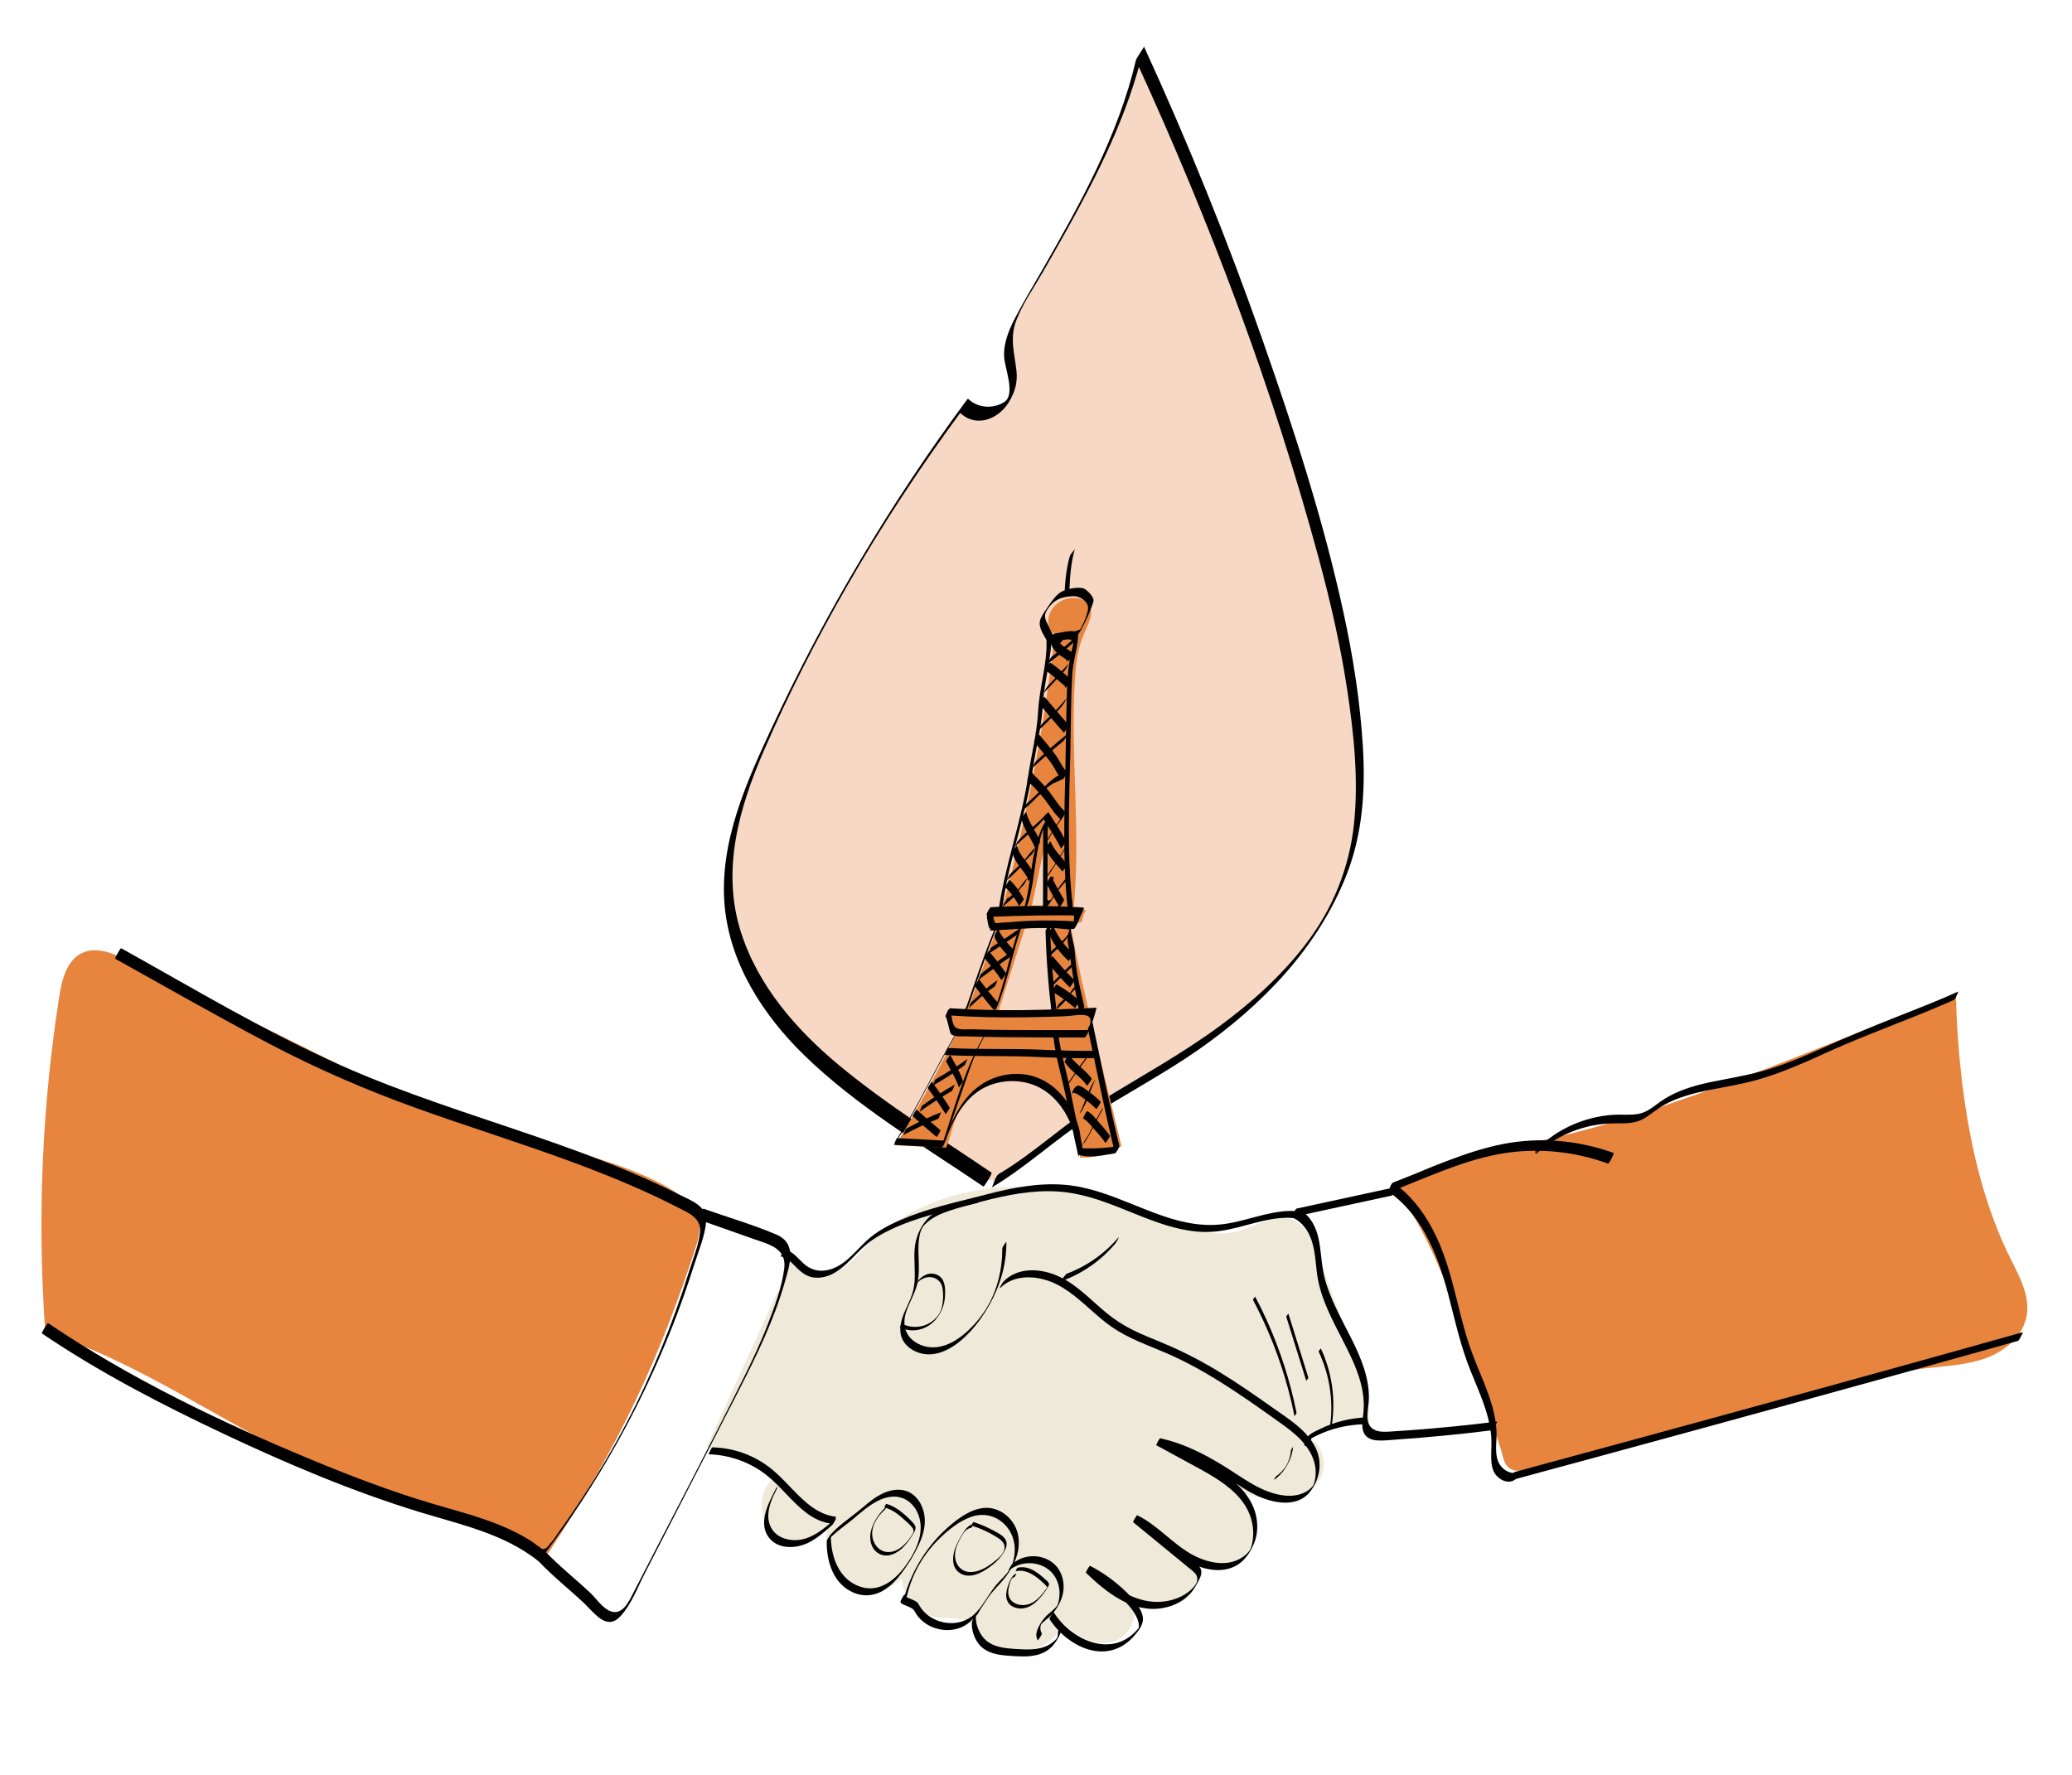 <?xml version="1.0" encoding="UTF-8"?><svg id="a" xmlns="http://www.w3.org/2000/svg" viewBox="0 0 1029.34 881.78"><defs><style>.b{fill:#010101;}.c{fill:#eee9d8;}.d{fill:#f6d8c5;}.e{fill:#e7853e;}</style></defs><path class="c" d="M351.22,718.6l42.46-92.96c2.07,7.81,12.69,10.28,20.15,7.16,7.46-3.11,12.7-9.78,18.48-15.44,17.66-17.29,42.45-26.19,67.12-27.5,24.68-1.31,49.31,4.51,72.33,13.49,14.04,5.48,29.04,12.26,43.59,8.32,8.98-2.43,18.01-8.87,26.71-5.58,7.01,2.66,10.3,10.51,12.84,17.57,6.15,17.1,12.29,34.2,18.44,51.3,3.69,10.27,7.44,20.89,6.82,31.78-11.17-1.66-22.92,.89-32.39,7.04,8.22,1.44,12.21,12.32,8.59,19.84-3.62,7.52-12.45,11.38-20.79,11.51-8.34,.12-16.39-2.81-24.21-5.71,10.67,4.68,15.49,19.34,9.67,29.44-5.82,10.09-20.93,13.27-30.32,6.38,7.52,4.56,3.76,17.49-4.33,20.94s-17.35,.64-25.68-2.2c6.58,6.55,1.16,19.21-7.78,21.71-8.94,2.5-18.46-2.51-24.74-9.35-5.61,15.22-29.11,19.51-39.73,7.26-2.12-2.44-3.78-5.37-6.46-7.19-4.92-3.34-11.53-1.93-17.38-2.99-9.08-1.64-16.41-10.22-16.62-19.45-6.76,7.86-19.9,8.46-28.15,2.18-8.25-6.29-11.35-18.04-8.54-28.03-5.69,8.68-19.45,10.51-27.21,3.62-7.76-6.89-7.57-20.77,.37-27.45-9.75-6.26-20.41-11.09-31.55-14.29"/><path class="e" d="M693.69,590.22c16.15-13.62,38.29-16.86,59.03-20.86,18.37-3.54,36.54-8.08,54.41-13.58,12.94-3.99,25.72-8.48,38.5-12.97,40.51-14.23,85.5-33.81,126.01-48.04,1.29,43.59,7.79,92.22,27.43,131.16,4.46,8.83,9.51,18.35,7.69,28.08-1.86,9.95-10.71,17.35-20.23,20.82-9.51,3.47-19.82,3.84-29.88,5.02-17.47,2.04-34.54,6.6-51.54,11.15l-144.98,38.78c-3.15,.84-6.65,1.65-9.54,.14-3.72-1.94-3.97-6.9-5.33-10.87-15.72-45.96-24.91-90.22-51.64-128.26"/><path class="e" d="M21.38,661.59c56.86,17.73,104.52,57.72,160.82,77.18,30.34,10.49,63.44,15.15,89.98,33.21,36.81-55.89,55.41-97.66,72.98-150.72,1.7-5.14,3.29-10.67,1.85-15.89-1.45-5.22-5.7-9.17-10.17-12.22-20.18-13.74-54.81-21.93-78.52-27.73-23.58-5.77-36.71-9.29-58.28-20.42-23.51-12.12-47.23-23.81-70.96-35.49l-65.71-32.36c-7.05-3.47-15.32-6.99-22.46-3.7-7.76,3.57-10.16,13.26-11.48,21.71-8.52,54.44-10.9,109.85-7.06,164.82"/><path class="b" d="M20.87,662.57c28.5,19.3,59.33,35.28,90.42,49.94,31.55,14.87,63.94,28.62,97.33,38.83,20.42,6.25,41.98,10.76,59,24.46,.15-.04,.26-.14,.34-.28,18.93-24.65,35.48-51.09,49.34-78.91,7.17-14.4,13.62-29.15,19.28-44.21,2.87-7.63,5.53-15.34,7.99-23.11,2.26-7.15,5.7-15.17,6.27-22.66s-8.25-10.45-13.87-13.29c-7.72-3.89-15.59-7.49-23.55-10.87-15.67-6.65-31.69-12.45-47.78-17.99-32.24-11.1-64.91-21.18-96.11-35.06-37.68-16.76-73.29-38.23-109.29-58.25-.41-.23-3.37,4.99-3,5.2,25.39,14.12,50.62,28.58,76.33,42.12,23.86,12.56,48.44,23.2,73.82,32.3,24.8,8.89,49.96,16.73,74.7,25.78,12.33,4.51,24.55,9.32,36.53,14.69,5.99,2.68,11.91,5.51,17.75,8.51,5.51,2.83,12.13,5.21,11.37,12.6-.67,6.47-3.57,13.42-5.5,19.61s-4.13,12.74-6.4,19.04c-4.59,12.73-9.75,25.24-15.46,37.51-11.69,25.12-25.78,49.1-42.02,71.55-1.62,2.24-3.24,5.06-5.19,7.03l-1.05,1.39c-1.58,1.53-2.94,1.56-4.09,.09-1.15-.48-2.3-1.65-3.35-2.35-5.24-3.47-10.91-6.25-16.73-8.6-11.03-4.46-22.59-7.36-33.96-10.76-19.71-5.89-39-13.22-58-21.08-45.61-18.88-91.15-40.66-132.11-68.4-.25-.17-3.49,4.87-3,5.2h0Z"/><path class="b" d="M267.62,775.8c7.04,7.43,15.08,13.75,22.53,20.75,5.11,4.81,11.16,13.95,18.05,6.53,5.43-5.85,8.52-14.28,12.1-21.26l15.54-30.23c10.41-20.26,20.87-40.5,31.23-60.79,8.87-17.36,17.5-35.03,22.83-53.85,2.49-8.79,6.2-19.15-4.37-23.61-11.67-4.93-24.09-8.55-36.04-12.76-.74-.26-3.09,5.16-3,5.2l27.94,9.85c7.56,2.66,16.39,4.56,15.18,14.55-1.15,9.42-4.73,18.9-8.14,27.7-3.59,9.27-7.82,18.28-12.25,27.17-17.76,35.62-36.34,70.85-54.53,106.26-2.21,4.3-5.42,11.61-11.51,9.21-3.91-1.54-7.04-6.35-10.03-9.16-7.44-7-15.49-13.32-22.53-20.75,.08,.09-3.67,4.49-3,5.2h0Z"/><path class="b" d="M689.15,592.73c17.88-6.86,36.04-15.59,54.94-19.19,18.32-3.49,37.19-1.74,54.69,4.58,.72,.26,3.11-5.16,3-5.2-17.5-6.32-36.38-8.07-54.69-4.58-18.9,3.6-37.06,12.32-54.94,19.19-1.64,.63-1.89,4.77-3,5.2h0Z"/><path class="b" d="M762.4,572.93c.49,0,1.26-1.68,1.47-2.04,.1-.17,1.08-2.29,1.03-2.29-.49,0-1.26,1.68-1.47,2.04-.1,.17-1.08,2.29-1.03,2.29h0Z"/><path class="b" d="M763.01,573.43c5.81-5.28,12.65-9.37,20.06-11.97,3.62-1.27,7.36-2.2,11.15-2.75,3.94-.57,7.85-.57,11.82-.57,4.2,0,8.02-.59,11.58-2.93,3.25-2.15,6.17-4.66,9.62-6.51,6.83-3.67,14.43-5.59,21.98-7.12s15.74-2.81,23.45-4.97c8.4-2.36,16.53-5.56,24.52-9.03,6.36-2.76,12.62-5.77,19.01-8.47,5.64-2.39,11.32-4.67,17-6.94,11.44-4.58,22.97-8.99,34.26-13.92,1.02-.44,2.03-.89,3.04-1.35,.72-.33,1.33-1.91,1.69-2.58,.13-.24,.83-1.77,.61-1.67-10.85,4.96-22.05,9.19-33.12,13.61-11.5,4.58-22.88,9.33-34.17,14.42-8.17,3.68-16.42,7.21-24.95,9.98-7.83,2.55-15.85,4.12-23.93,5.65-7.53,1.42-15.12,2.93-22.23,5.87-3.41,1.41-6.69,3.15-9.7,5.3-3.42,2.45-6.5,5.22-10.79,5.99-4.04,.72-8.2,.19-12.28,.43-3.83,.23-7.63,.84-11.34,1.81-7.39,1.93-14.42,5.28-20.54,9.84-1.54,1.15-3.01,2.37-4.43,3.66-.73,.66-1.23,1.72-1.69,2.58-.21,.39-.6,.91-.65,1.35,0,.04-.18,.52,.04,.31h0Z"/><path class="b" d="M750.06,735.66c15.09-4.07,30.17-8.17,45.25-12.27,17.03-4.63,34.06-9.28,51.08-13.94,17.73-4.85,35.45-9.72,53.17-14.6,17.17-4.73,34.34-9.48,51.51-14.24,15.37-4.27,30.74-8.55,46.1-12.87,1.74-.49,3.49-.98,5.23-1.47,.6-.17,1.18-1.55,1.47-2.04s.59-1.03,.82-1.57c.03-.07,.26-.74,.21-.72-15.04,4.23-30.09,8.44-45.15,12.62-17.01,4.73-34.02,9.43-51.03,14.13-17.72,4.89-35.44,9.76-53.17,14.61-17.18,4.71-34.37,9.4-51.55,14.08-15.39,4.19-30.79,8.37-46.19,12.54-1.75,.47-3.5,.95-5.25,1.42-.59,.16-1.18,1.55-1.47,2.04s-.59,1.03-.82,1.57c-.03,.07-.26,.74-.21,.72h0Z"/><path class="b" d="M755.25,730.67c-3.32,2.75-8.14,.25-10.15-2.92-2.99-4.7-1.43-11.08-1.64-16.31-.45-11.2-5.07-21.63-9.26-31.84-2.2-5.36-4.23-10.77-5.88-16.33-1.71-5.75-3.12-11.59-4.57-17.41-2.63-10.58-5.44-21.15-10.05-31.07s-11.39-19.73-20.57-26.45c-.16-.11-2.94,4.01-2.5,4.33,17.26,12.63,24.6,33.7,29.64,53.61,2.94,11.6,5.65,23.2,10.09,34.35,4.2,10.54,9.35,21.08,10.41,32.53,.29,3.08,.12,6.12,.05,9.2s0,6.04,1.25,8.76c1.76,3.83,7.17,6.88,10.89,3.81,.74-.61,1.24-1.74,1.69-2.58,.21-.39,.6-.91,.65-1.35,0-.05,.19-.5-.04-.31h0Z"/><path class="b" d="M693.89,589.72l-49.75,10.78c-.67,.15-2.63,4.28-2.5,4.33,5.08,1.9,8.31,6.62,9.98,11.6,2.13,6.32,1.91,13.12,3.18,19.62,2.1,10.75,7.47,20.49,12.4,30.15s9.72,19.39,10.27,30.16c.14,2.74-.1,5.42-.42,8.13-.3,2.53-.62,5.42,.65,7.76s3.8,3.24,6.33,3.43c3.18,.25,6.46-.19,9.64-.41,15.92-1.09,31.81-2.63,47.64-4.63,.54-.07,1.23-1.62,1.47-2.04,.12-.2,1.01-2.29,1.03-2.29-14.2,1.79-28.45,3.22-42.72,4.28-3.45,.26-6.89,.49-10.34,.7-2.65,.16-5.61,.36-8.04-.92-5.35-2.81-2.84-10.13-2.68-14.85,.36-10.6-3.82-20.6-8.43-29.91-4.89-9.87-10.59-19.53-13.45-30.25-1.86-6.97-1.65-14.26-3.42-21.23-1.46-5.72-4.8-11.48-10.58-13.64l-2.5,4.33,49.75-10.78c.58-.12,1.2-1.58,1.47-2.04,.29-.51,.59-1.03,.82-1.57,.03-.06,.27-.74,.21-.72h0Z"/><path class="b" d="M645.93,601.91c-12.16-1.45-23.63,3.8-35.38,5.9s-22.2-.03-32.85-3.66c-10.69-3.65-20.9-8.56-31.69-11.95-5.54-1.74-11.22-3.02-17.02-3.51-6.52-.55-13.09-.18-19.57,.73-6.55,.92-13.02,2.4-19.42,4.07-5.78,1.51-11.64,2.98-17.27,4.96-4.55,1.6-9.05,3.78-12.26,7.48-3.49,4.02-5.64,9.16-6.08,14.45s.39,11.11-.07,16.66c-.23,2.86-.91,5.57-2,8.22s-2.33,5.06-3.37,7.64c-1.83,4.58-2.75,9.81,.28,14.11,2.68,3.8,7.49,5.88,12.07,5.93,5.36,.06,10.45-2.51,14.6-5.71s7.98-7.4,11.12-11.79c6.4-8.95,10.98-19.37,12.43-30.33,.35-2.66,.51-5.33,.5-8.02,0-.26-.85,.99-.91,1.09-.34,.54-1.11,1.52-1.11,2.2,.04,10.31-2.53,21.05-8,29.86-2.75,4.43-6.22,8.48-10.14,11.91s-8.64,6.38-13.92,7.14c-4.45,.64-9.21-.57-12.63-3.55-3.82-3.33-4.71-8.19-3.36-12.95,1.42-5.02,4.42-9.44,5.72-14.5s.81-10.4,.69-15.59c-.06-2.59-.04-5.2,.37-7.77s1.04-4.72,2.84-6.57c3.37-3.45,7.97-5.41,12.48-6.9,5.42-1.79,10.98-3.22,16.5-4.66,6.09-1.58,12.24-2.98,18.47-3.88s12.4-1.3,18.61-.9c5.53,.36,10.97,1.42,16.29,2.97,10.27,2.98,19.98,7.52,29.99,11.22s19.97,6.46,30.45,5.81c11.42-.71,22.03-5.7,33.39-6.76,2.75-.26,5.5-.25,8.25,.08,.35,.04,1.03-1.38,1.17-1.63,.07-.13,.91-1.82,.83-1.83h0Z"/><path class="b" d="M496.76,640.11c5.74-5.9,14.52-6.41,22.08-4.33,8.79,2.41,15.7,8.52,22.38,14.44,3.6,3.2,7.21,6.41,11.18,9.16s8.52,5.08,13.05,7.08,9.38,3.87,14.03,5.88,9.42,4.36,13.99,6.83c9.16,4.96,17.92,10.62,26.5,16.51,4.24,2.91,8.43,5.87,12.62,8.85,3.84,2.73,7.74,5.4,11.26,8.56,6.21,5.57,11.04,13.15,9.47,21.82-.16,.9-.39,1.78-.71,2.63-.07,.2-.18,.4-.25,.6-.17,.53,.01-.04,.11-.16-.35,.42-.67,.85-1.06,1.24-1.44,1.44-3.28,2.48-5.21,3.12-4.01,1.33-8.39,.97-12.42-.05-9.07-2.3-16.43-8.01-24.21-12.89-8.19-5.14-16.76-9.81-25.98-12.81-2.36-.77-4.75-1.42-7.16-1.97-.46-.1-2.15,3.38-2,3.46l15.29,8.32c4.44,2.42,8.93,4.78,13.23,7.44,7.48,4.63,14.98,10.67,18.07,19.21,1.37,3.79,1.9,7.92,1.35,11.92-.24,1.75-.63,3.7-1.5,5.26,.16-.28-.08,.09-.07,.09-.12,.18-.25,.34-.39,.51-.32,.4-.67,.79-1.04,1.15-.73,.72-1.54,1.36-2.4,1.92-7.68,5.03-17.94,2.42-25.34-1.82-9.56-5.47-16.69-14.35-26.67-19.2-.25-.12-2.28,3.23-2,3.46l19.32,15.84c3.25,2.67,6.51,5.32,9.75,8,1.2,.99,2.49,2.09,2.73,3.71s-.43,3.04-1.34,4.16c-3.59,4.44-9.27,6.88-14.82,7.64-6.25,.85-12.4-.56-18.03-3.29-7.21-3.5-13.32-8.88-19.04-14.4l-2,3.46c5.55,2.83,10.73,6.52,15.41,10.63,4.06,3.56,8.71,7.93,10.43,13.22,.31,.96,.5,1.98,.41,3-.03,.35-.28,.86-.25,1.19,0,0,1.3-1.98,.8-1.44-.12,.13-.23,.3-.34,.44-.36,.46-.74,.92-1.13,1.36-2.26,2.55-5.09,4.67-8.29,5.89-5.73,2.2-12.06,1.38-17.56-1.08-6.38-2.86-11.88-7.78-15.62-13.67-.05-.08-1.1,1.5-1.17,1.63-.16,.28-1.04,1.49-.83,1.83,6.71,10.55,20.87,19.81,33.6,14.58,3.29-1.35,6.1-3.57,8.43-6.24,1.84-2.11,4.11-4.88,4.36-7.78,.2-2.24-.8-4.47-1.93-6.34-1.58-2.65-3.67-5-5.85-7.17-5.38-5.35-11.72-10.06-18.5-13.51-.22-.11-2.29,3.18-2,3.46,10.15,9.79,23.01,20.13,38.08,17.54,5.86-1.01,11.38-3.9,14.96-8.74,1.06-1.44,1.98-2.99,2.79-4.58s1.67-3.33,1.45-5.11c-.2-1.62-1.44-2.74-2.63-3.73-1.76-1.46-3.54-2.9-5.3-4.35l-23.91-19.6-2,3.46c9.51,4.63,16.48,12.85,25.36,18.42,7.59,4.75,18.31,7.81,26.5,2.73,3.65-2.27,6.14-6.05,7.87-9.91s2.21-7.92,1.73-12.01c-1.1-9.42-7.33-16.66-14.77-22.05-4.64-3.36-9.69-6.09-14.71-8.82l-18.52-10.08-2,3.46c9.94,2.25,19.2,6.5,27.96,11.63,4.39,2.57,8.67,5.34,12.91,8.15,3.91,2.59,7.93,4.93,12.33,6.58,7.54,2.82,17.55,3.91,23.15-3.17,5.02-6.35,6.41-14.8,2.7-22.14-4.42-8.74-13.41-14.18-21.14-19.65-8.82-6.24-17.7-12.42-26.94-18.04s-18.58-10.4-28.46-14.47c-4.82-1.99-9.67-3.91-14.34-6.25s-8.82-5.04-12.78-8.27c-7.51-6.12-14.28-13.68-23.12-17.94-7.08-3.41-16.05-4.86-23.35-1.27-1.78,.88-3.37,2.06-4.75,3.48-.56,.58-.97,1.35-1.35,2.06-.17,.31-.48,.73-.52,1.08,0,.03-.14,.43,.03,.25h0Z"/><path class="b" d="M649.21,717.15c.46,.2,.28,.53,.75-.35l1.21-1.91c-.33,.4-.84,.2-1.07-.18-.13-.21-.04-.43-.12-.65-1.59,1.99-1.95,2.69-1.07,2.1,.12-.08,.25-.15,.37-.23,1.18-.72,2.39-1.4,3.62-2.03,2.57-1.31,5.24-2.43,7.97-3.34,5.26-1.74,10.76-2.7,16.3-2.86,.4-.01,1-1.33,1.17-1.63,.08-.14,.85-1.83,.83-1.83-8.2,.25-16.29,2.25-23.65,5.88-1.68,.83-3.76,1.67-5.17,2.93-.6,.53-1.01,1.35-1.4,2.04s-.92,1.47-.99,2.26c-.04,.48,.13,1.18,.71,1.24,.51,.05,.88-.5,1.14-.85,.38-.52,2.61-3.51,1.4-4.04-.39-.17-2.15,3.4-2,3.46h0Z"/><path class="b" d="M387.85,624.24c3.4,.79,5.72,3.46,8.1,5.82,2.62,2.6,5.47,4.61,9.29,4.79,8.54,.4,14.78-6.22,20.23-11.83,2.49-2.56,5.06-4.97,8.01-6.99,2.76-1.89,5.7-3.51,8.72-4.96,6.7-3.21,13.78-5.59,20.91-7.65s14.98-3.93,22.5-5.74c.47-.11,.95-1.25,1.17-1.63,.11-.19,.75-1.81,.83-1.83-13.67,3.29-27.53,6.43-40.48,12.05-6.1,2.65-12.09,5.9-16.95,10.5-5.96,5.64-11.33,13.13-20.01,14.46-4.33,.66-8.07-.72-11.22-3.66-2.77-2.58-5.22-5.88-9.1-6.79-.63-.15-1.92,3.48-2,3.46h0Z"/><path class="b" d="M351.98,722.59c10.41,.26,20.65,3.9,28.83,10.37,7.08,5.6,12.41,13.1,19.6,18.59,3.8,2.9,8.11,5.03,12.92,5.53,.35,.04,1.03-1.38,1.17-1.63,.07-.13,.91-1.82,.83-1.83-8.92-.94-15.57-7.35-21.52-13.5-3.09-3.2-6.12-6.48-9.5-9.37-3.97-3.4-8.49-6.14-13.33-8.1-5.41-2.18-11.18-3.37-17-3.51-.38,0-1.01,1.35-1.17,1.63-.08,.13-.87,1.83-.83,1.83h0Z"/><path class="b" d="M384.65,741.26c-3.39,6.52-7.9,15.92-2.67,22.7,4.61,5.99,13.44,5.58,19.59,2.57,4.44-2.17,8.18-5.52,11.83-8.8,.59-.53,.98-1.38,1.35-2.06,.16-.29,.52-.76,.52-1.08,0-.03,.15-.41-.03-.25-5.7,5.12-12.18,10.88-20.31,10.9-3.22,.01-6.55-.86-9.1-2.88-2.93-2.32-4.28-5.93-4.15-9.62,.17-4.64,2.19-9.01,4.29-13.06,.14-.27,.68-1.11,.12-.76-.6,.37-1.12,1.74-1.43,2.33h0Z"/><path class="b" d="M410.99,765.66c3.07-3.5,6.92-6.28,10.59-9.11s7.15-6.21,11.07-8.82,8.7-4.75,13.53-3.96c4.16,.68,7.46,3.5,9.33,7.2,4.57,9.04,.06,18.94-5.3,26.5-5.13,7.23-13.02,13.95-22.47,11.03-11.1-3.42-15.23-15.46-14.96-26.04,0-.26-.85,.99-.91,1.09-.35,.56-1.09,1.5-1.11,2.2-.26,10.07,3.22,21.24,13.19,25.56,4.4,1.9,9.23,1.77,13.53-.32s7.6-5.65,10.42-9.36c3.24-4.28,6.14-8.96,8.42-13.82,2.11-4.5,3.63-9.48,2.97-14.49-.56-4.27-2.61-8.55-6.21-11.05-4.2-2.91-9.43-2.47-13.93-.51-5.31,2.32-9.34,6.39-13.82,9.92s-9.08,6.67-12.78,10.89c-.59,.67-1.04,1.54-1.43,2.33-.09,.18-.62,1.32-.12,.76h0Z"/><path class="b" d="M450.55,792.99c2.67-11.31,8.44-21.27,16.89-29.24,4.28-4.04,9.31-8.05,14.92-10.04,5.46-1.93,11.19-1.06,15.63,2.72s6.42,9.08,6.1,14.66c-.16,2.81-.81,5.95-2.29,8.39-1.65,2.72-4.18,4.94-6.28,7.3-3.86,4.33-6.31,9.68-10.18,13.98-3.36,3.74-7.88,5.78-12.92,5.71s-10.01-2.07-13.45-5.71c-.84-.88-1.57-1.86-2.18-2.92-.55-.96-.87-1.65-1.86-2.22-1.04-.6-2.18-1.02-3.28-1.5-.49-.21-2.44-.89-2.26-1.67l-1.59,2.94c-.32,.45,.26,.28,.02,.92-.28,.74,.54-.4,.6-.48,.5-.75,.99-1.56,1.31-2.41,.17-.46,.35-1.59-.44-1.02-.53,.38-.91,1.3-1.21,1.83-.25,.45-.82,1.22-.71,1.77,.16,.84,1.62,1.3,2.28,1.59,1.14,.5,2.32,.93,3.39,1.57s1.3,1.42,1.9,2.41c.68,1.13,1.51,2.17,2.45,3.09,1.81,1.78,4.03,3.14,6.42,4.03,4.74,1.77,10.23,1.73,14.77-.62,5.72-2.95,8.75-9.14,12.25-14.22,2.08-3.02,4.7-5.56,7.1-8.31s4.31-5.67,5.83-8.9c2.74-5.83,3.45-12.84,.3-18.67-2.95-5.45-8.87-9.27-15.17-8.73-6.78,.58-12.92,5.21-17.87,9.54-9.85,8.62-17.39,20.46-21.25,32.95-.46,1.5-.88,3.01-1.24,4.54-.05,.2,.84-.96,.91-1.09,.41-.67,.93-1.43,1.11-2.2h0Z"/><path class="b" d="M486.94,799.29c-1.69,1.04-2.77,3.18-3.52,4.95-.65,1.52-.73,3.12-.5,4.74,.53,3.7,2.43,7.69,5.45,9.99,4.12,3.14,9.6,3.54,14.59,3.85,5.42,.34,11.31,.61,16.22-2.09,2.34-1.29,4.17-3.18,5.6-5.41s2.81-4.85,2.86-7.66c0-.26-.85,.99-.91,1.09-.34,.56-1.1,1.5-1.11,2.2-.02,.94-.14,1.88-.45,2.77-.07,.21-.44,.91-.04,.25s.04-.1-.06,0c-.4,.45-.78,.9-1.23,1.31-1.49,1.37-3.26,2.41-5.18,3.07-4.4,1.51-9.15,1.28-13.72,.99-4.08-.26-8.34-.56-12.09-2.34-3.04-1.45-5.14-3.82-6.54-6.85-.74-1.61-1.3-3.36-1.47-5.13-.08-.8-.08-1.62,.07-2.42,.03-.14,.11-.35,.1-.49l.08-.27-.94,1.57c.15-.02,.78-.66,.93-.75,.6-.37,1.03-1.46,1.35-2.06,.11-.2,.63-1.42,.49-1.33h0Z"/><path class="b" d="M501.09,780.47c5.92-5.3,15.98-5.03,21.42,.88,2.69,2.92,3.99,6.96,3.85,10.9-.06,1.76-.45,4.28-1.19,5.54,.07-.12-.44,.54-.56,.69-.43,.5-.91,.96-1.4,1.41-.94,.86-1.94,1.64-2.87,2.5-1.91,1.76-3.37,3.86-4.49,6.2-.99,2.07-1.54,4.39-.29,6.46,.04,.07,1.1-1.5,1.17-1.63,.16-.28,1.04-1.48,.83-1.83-.62-1.02-.84-2.13-.68-3.31,.05-.4,.59-1.73,.01-.82,.41-.63,1.05-1.16,1.61-1.67,1.69-1.55,3.56-2.91,4.99-4.73,2.51-3.19,4.5-7.16,4.84-11.25,.33-3.87-.68-7.92-3.06-11.02s-6.17-5.01-10.08-5.46c-4.4-.5-8.95,.77-12.27,3.74-.59,.53-.98,1.38-1.35,2.06-.17,.31-.48,.73-.52,1.08,0,.04-.14,.41,.03,.25h0Z"/><path class="b" d="M529.9,633.06l-1.33,1.33c-.22,.22-.39,.48-.56,.74-.28,.43-.55,.87-.79,1.32l-.22,.42c-.11,.21-.21,.43-.3,.66l-.06,.2c-.02,.1,.01,.12,.09,.05l1.33-1.33c.22-.22,.39-.48,.56-.74,.28-.43,.55-.87,.79-1.32l.22-.42c.11-.21,.21-.43,.3-.66l.06-.2c.02-.1-.01-.12-.09-.05h0Z"/><path class="b" d="M527.92,636.33c10.11-3.76,19.08-10.09,26.05-18.32,.58-.69,1.03-1.53,1.43-2.33,.09-.18,.61-1.33,.12-.76-6.83,8.06-15.71,14.27-25.6,17.95-.5,.19-.92,1.2-1.17,1.63-.23,.41-.48,.82-.66,1.25-.02,.06-.2,.59-.17,.58h0Z"/><path class="b" d="M622.51,645.93c7.47,14.14,13.36,29.09,17.5,44.53,1.17,4.36,2.19,8.75,3.08,13.18,0-.04,.53-.72,.59-.82,.12-.22,.47-.65,.41-.92-3.16-15.67-8.06-30.98-14.63-45.56-1.85-4.11-3.84-8.17-5.95-12.16,.1,.19-1.22,1.32-1,1.73h0Z"/><path class="b" d="M639.03,654.33l9.91,31.82c-.1-.31,1.16-1.22,1-1.73l-9.91-31.82c.1,.31-1.16,1.22-1,1.73h0Z"/><path class="b" d="M655.13,671.64c5.65,11.99,7.54,25.54,5.39,38.62,.05-.32,.92-1.07,1.01-1.64,2.15-13.11,.25-26.69-5.4-38.71,.1,.22-1.21,1.29-1,1.73h0Z"/><path class="b" d="M455.08,638.18c2.36-3.31,6.99-4.88,10.54-2.43,1.8,1.24,2.53,3.16,2.75,5.27,.23,2.26,.21,4.63-.14,6.88-.4,2.54-1.29,4.82-3.05,6.74-1.31,1.42-2.9,2.59-4.65,3.39-3.94,1.8-8.58,1.66-12.43-.29-.16-.08-1.1,1.68-1,1.73,7.01,3.55,15.03,.67,19.16-5.72,1.98-3.07,3.07-6.39,3.22-10.06s.12-8.35-3.79-10.21c-3.78-1.8-7.76,.25-10.01,3.4-.25,.35-.61,.81-.71,1.22-.06,.25-.13,.42,.12,.07h0Z"/><path class="b" d="M440.53,748.41c-3.47,3.04-6.39,7.2-7.68,11.65s-.32,9.67,3.93,11.97,9.3-.38,12.29-3.64c1.64-1.79,3.07-3.84,4.37-5.88,1.12-1.76,2.12-3.58,.56-5.4-1.79-2.09-3.94-4.05-6.08-5.78-2.27-1.83-4.77-3.31-7.59-4.1-.29-.08-.99,1.74-1,1.73,3.83,1.07,7.03,3.44,9.91,6.12,1.4,1.3,3.16,2.7,4.2,4.31,.68,1.05,.45,2.02-.2,3-.7,1.06-1.44,2.1-2.23,3.1-2.51,3.15-6.12,6-10.38,5.64-3.64-.3-6.3-3.3-7.08-6.74-1.26-5.53,2.08-10.79,6.07-14.28,.43-.38,.67-1.48,.92-1.7h0Z"/><path class="b" d="M483.53,757.32c-2.19,.36-3.6,2.08-4.76,3.84-1.43,2.18-2.71,4.55-3.77,6.94-1.93,4.37-2.73,10.83,2.13,13.68s10.67-.34,14.54-3.18c2.21-1.62,4.37-3.51,5.97-5.75,1.24-1.73,2.63-4,2.42-6.21-.3-3.13-4.01-4.77-6.42-6.1-3.19-1.76-6.55-3.18-10.02-4.29-.26-.08-1.01,1.73-1,1.73,4.74,1.52,9.34,3.61,13.49,6.38,1.92,1.28,3.36,2.97,2.85,5.43-.55,2.66-3.47,4.87-5.52,6.48-3.33,2.62-7.52,5.09-11.93,4.79s-7.08-4.05-7.07-8.31c0-2.93,1.21-5.67,2.58-8.2,1.25-2.31,2.64-5.02,5.5-5.49,.51-.08,.72-1.69,1-1.73h0Z"/><path class="b" d="M632.99,735.28c5.14-3.69,8.78-10.01,9.39-16.31,.01-.12-.42,.49-.46,.54-.19,.3-.52,.73-.55,1.1-.25,2.54-.94,5.13-2.22,7.35s-3.17,4.12-5.24,5.61c-.3,.22-.5,.71-.68,1.03-.06,.11-.3,.71-.24,.67h0Z"/><path class="b" d="M504.94,781.81c-1.68,.54-2.61,2.36-3.31,3.86-.87,1.9-1.57,4.09-1.74,6.18-.16,1.96,.32,3.97,1.77,5.37,1.27,1.23,3.03,1.84,4.77,1.97,4.09,.31,7.45-2.14,10.04-5.07,1.4-1.58,2.77-3.32,3.87-5.12,.36-.59,.93-1.41,.76-2.14-.22-.93-1.49-1.81-2.16-2.42-3.58-3.3-8.24-6.77-13.4-5.48-.23,.06-.48,.62-.59,.82-.06,.1-.37,.91-.41,.92,3.61-.9,7.06,.58,9.98,2.66,1.56,1.11,2.99,2.39,4.37,3.71,.28,.27,.59,.54,.84,.84,.1,.12,.19,.34,.3,.45l.09,.25,.33-.14c0,.22-.6,.84-.74,1.02-.34,.47-.69,.94-1.04,1.4-2.15,2.78-4.87,5.63-8.44,6.4-2.71,.59-5.98,.05-7.89-2.12-1.36-1.54-1.64-3.63-1.36-5.61,.17-1.21,.52-2.39,.91-3.54s.8-2.05,2.04-2.45c.24-.08,.47-.61,.59-.82,.06-.11,.35-.9,.41-.92h0Z"/><g><path class="d" d="M494.32,586.76c16.71-9.74,36.49-28.02,53.2-37.76,26.56-15.48,53.33-31.11,76.18-51.67s41.79-46.69,48.59-76.67c3.74-16.51,3.71-33.66,2.48-50.54-3.21-44.1-14.43-87.21-27.26-129.52-22.15-73.05-49.3-144.59-81.18-213.96-10.31,44.92-35.31,84.81-58.05,124.89-3.63,6.4-7.32,13.17-7.47,20.54-.17,8.5,4.38,17.27,1.27,25.18-3.42,8.73-16.81,11.24-23.16,4.34-38.23,51.58-70.99,107.22-97.53,165.68-11.44,25.2-21.94,52.19-19.37,79.75,2.39,25.67,16.11,49.23,33.77,68.02,17.66,18.78,39.2,33.41,60.54,47.88,11.39,7.72,22.79,15.44,34.18,23.17"/><path class="b" d="M492.48,590.15c17.07-10.12,31.62-23.87,48.22-34.68,18.07-11.78,37.23-21.69,54.94-34.09,31.46-22.03,59.07-50.45,73.31-86.7,7.93-20.18,9.39-41.69,8.14-63.16-1.32-22.71-4.89-45.27-9.73-67.49-9.98-45.8-24.59-90.74-40.08-134.93-17.36-49.53-37.06-98.23-58.95-145.93,.1,.21-3.78,5.72-4.02,6.75-8.72,37.25-27.34,70.76-46.22,103.67-4.42,7.69-9,15.32-13.15,23.16-3.33,6.29-6.39,13.03-6.12,20.3,.22,5.8,5.99,19.04-.01,22.77-5.63,3.5-13.14,2.95-17.88-1.7-.13-.13-.92,.99-.83,.87-37.31,50.43-69.57,104.59-96.13,161.42-13.05,27.91-26.89,58.29-23.95,89.89,2.68,28.77,19.19,54.2,39.46,73.96,26.28,25.62,58.82,44.79,89.05,65.28,.33,.23,4.65-6.49,4-6.93-25.46-17.26-51.98-33.64-75.69-53.31-21.34-17.71-40.43-39.65-48.88-66.55-9.55-30.42-.9-61.06,11.34-89.33,12.26-28.32,26.4-55.9,41.76-82.66,17.19-29.95,36.17-58.83,56.7-86.59l-.83,.87c7.91,7.75,19.11,3.22,24.18-5.1,3.07-5.03,4.52-9.87,3.84-15.83-.99-8.71-3.41-16.19-.12-24.79s8.64-16.1,13.06-23.8c4.02-7,8.03-14.01,11.96-21.06,7.64-13.69,14.97-27.57,21.42-41.87,7.16-15.89,13.11-32.28,17.08-49.26l-4.02,6.75c36.58,79.71,67.89,162.52,90.78,247.24,5.85,21.65,10.87,43.54,14.21,65.72,3.27,21.68,5.62,44.16,3.35,66.06-2.3,22.14-10.6,42.57-24.16,60.2-12.01,15.61-26.78,28.87-42.59,40.52-18.81,13.87-39.2,24.98-59.03,37.24-17.71,10.95-32.8,25.65-50.73,36.28-1.88,1.11-2.77,6.25-3.67,6.79h0Z"/></g><path class="e" d="M531.94,460.24c1.72-1.14,3.63-1.9,5.54-2.21,.27-2.04,.96-4.09,2.01-5.98-2.07,.11-4.14,.22-6.21,.32,3.91-39.1-1.73-76.63,.77-115.38,.44-6.96,1.2-14.09,4.08-21.11,1.73-4.21,4.27-8.6,3.86-12.62-.66-6.28-10.21-8.31-16.51-3.57-6.26,4.72-6.36,14.02-.26,16.2l-1.37,.41c-4.85,43.44-13.24,87.05-24.61,129.93-.44,1.71-.93,3.51-2.15,4.88-1.21,1.37-3.4,2.07-4.6,1.02-1.35,3.38-.02,7.3,2.94,8.72-3.75,10.31-7.44,20.57-11.06,30.79-1.06,3.03-2.17,6.14-4.26,8.59-2.07,2.44-5.39,4.04-8.13,3.02-.75,3.51,.94,7.24,3.91,8.67-9.61,19.98-19.98,39.09-30.98,57.14,8.4,.38,16.78,.76,25.16,1.15,3.29-8.45,4.45-18.43,10.67-24.88,2.72-2.81,6.17-4.67,9.7-5.94,11.04-4.02,23.22-2.48,32.14,4.21,8.77,6.79,13.99,18.68,13.93,31.48,6.85,.47,14.08-1.49,20.6-5.61-8.67-36.54-18.36-72.46-25.18-109.23Zm-11.41-47.21l.07,36.82-7.97,.06,7.89-36.87Zm-24.4,89.04l12.94-40.61,12.22-.61,2.37,40.88-27.53,.34Z"/><g><path class="b" d="M445.39,566.93c10.22-15.91,18.16-33.42,28.11-50.39,.65-1.1,1.66-3.54,.22-1.11-9.65,16.45-17.35,33.56-27.28,48.99-.28,.44-1.81,3.71-1.04,2.51h0Z"/><path class="b" d="M540.48,511.36c4.36,20.51,8.43,41.26,13.45,61.67,.72-1.22,1.44-2.43,2.16-3.65-3.37,.53-6.73,.93-10.09,1.1-1.52,.08-3.05,.12-4.56,.11-.91,0-1.82-.02-2.72-.06-1.06,.31-1.42-.27-1.08-1.73-.87-2.41-.9-5.68-1.61-8.24-.82-2.92-1.87-5.72-3.17-8.35-5.15-10.27-14.04-17.5-25.06-18.52-9.79-.89-20.03,2.96-27.07,11.19-6.07,7.13-9.78,16.25-12.87,25.02,.6-1.04,1.2-2.09,1.8-3.13-7.94-.48-15.9-.83-23.85-1.29-.73-.04-1.51,3.37-1.77,3.35,7.93,.48,15.86,.86,23.77,1.36,.54,.03,1.63-2.66,1.8-3.13,4.68-13.15,11.46-25.04,24.76-28.75,8.58-2.41,17.58-1.09,24.68,3.63,6.81,4.63,11.7,12.1,14.41,20.65,.65,2.1,1.18,4.26,1.58,6.48,.19,1.05,.19,2.37,.5,3.35,.64,2,.1,1.28,1.98,1.76,4.75,1.23,11.43-.37,16.41-1.14,.47-.07,2.28-3.15,2.16-3.65-5-20.42-9.06-41.18-13.41-61.7,.13,.59-2.42,2.66-2.2,3.68h0Z"/><path class="b" d="M488.27,515.61c-9.51,16.65-14.46,36.18-20.47,53.84-.1,.3,1.49-2.08,1.75-2.85,2.64-7.77,5.32-15.57,8.04-23.4,3.22-9.16,6.08-18.84,10.99-27.4,1.14-1.98,.86-2.22-.31-.18h0Z"/><path class="b" d="M523.37,515.43c1.01,9.6,3.93,18.92,5.88,28.25,2.1,10.35,4.17,20.72,6.53,31.01-.13-.56,2.32-2.59,2.09-3.6-2.36-10.29-4.42-20.67-6.51-31.03-1.95-9.34-4.87-18.65-5.86-28.26,.08,.76-2.26,2.49-2.13,3.63h0Z"/><path class="b" d="M470.1,504.44c13.41,.93,26.87,1.23,40.36,1.02,6.3-.09,12.61-.28,18.93-.53,3.07-.12,7.19-1.09,10.09-.43,4.55,1.04,1.1,6.91-.54,10.67,.7-1.12,1.41-2.25,2.11-3.37-13.16,0-26.33,.07-39.51-.04-6.3-.05-12.6-.15-18.89-.35-2.39-.08-6.81,.64-8.39-1.38-1.48-1.89-1.61-6.66-2.18-9.09l-.08,.04-.64,.53c-.87,.72-1.35,3.04-1.82,3.43,.68-.56,2.25,7.95,2.75,8.6,1.49,1.9,5.11,1.29,7.32,1.37,6.62,.24,13.25,.37,19.87,.44,13.13,.15,26.26,.11,39.37,.15,.58,0,1.89-2.85,2.11-3.37,1.63-3.72,2.86-7.41,3.77-11.34v-.09c-24.31,1.21-48.56,1.9-72.67,.27-.72-.05-1.77,3.52-1.98,3.51h0Z"/><path class="b" d="M493.63,462.84c-5.53,13.55-10,27.41-14.77,40.95-.11,.31,1.61-2.17,1.89-2.96,4.81-13.57,9.31-27.45,14.88-41.04,.12-.29-1.67,2.24-2,3.04h0Z"/><path class="b" d="M494.96,501.19c5.8-13.61,7.98-28.14,13.07-42.14,.12-.32-1.74,2.25-2.03,3.07-5.05,13.97-7.21,28.49-12.97,42.06-.12,.28,1.6-2.2,1.93-2.99h0Z"/><path class="b" d="M519.41,462.61c.39,13.97,1.43,27.81,3.12,41.54-.09-.74,2.28-2.51,2.15-3.64-1.66-13.68-2.69-27.48-3.06-41.4,.01,.45-2.24,2.45-2.21,3.51h0Z"/><path class="b" d="M532.89,459.23c-3.6,5.21-2.53,8.26-1.61,13.97,1.62,10.26,2.76,20.32,5.15,30.41-.14-.58,2.43-2.66,2.2-3.68-1.61-6.85-3.26-13.69-4.15-20.79-.37-2.9-.45-5.88-.85-8.76-.17-1.18-2.19-8.24-1.58-9.12,.43-.62,2.36-4.21,.85-2.03h0Z"/><path class="b" d="M490.29,455.96c.34,1.28,.52,4.4,1.43,5.39,1.24,1.35,1.28,.93,3.66,.76,4.26-.3,8.51-.72,12.76-.91,8.49-.36,16.9-.19,25.22,.41,.53,.04,1.99-2.96,2.18-3.42,.86-2.21,1.77-4.33,2.81-6.49-.04,.09,.3-.61,.22-.61-15.34-.09-30.76,.21-46.25,.89-.83,.04-1.81,3.61-2.12,3.62,9.19-.38,18.37-.65,27.51-.76,4.39-.05,8.77-.07,13.14-.05,6.23,.03,4.61,1.34,2.59,6.53,.72-1.14,1.45-2.28,2.18-3.42-8.34-.58-16.78-.73-25.3-.35-4.26,.19-8.54,.72-12.8,.94-1.31,.07-2.56,.57-3.46-.33-1.02-1.03-1.25-4.36-1.63-5.81,.16,.6-2.39,2.62-2.12,3.62h0Z"/><path class="b" d="M453.46,554.68c3.9,3.52,7.85,6.94,11.87,10.26,.1,.08,2.16-3.16,1.85-3.41-4.02-3.31-7.99-6.73-11.89-10.24-.05-.04-2.18,3.08-1.83,3.4h0Z"/><path class="b" d="M448.67,564.05c5.55-3.05,11.27-5.74,17.17-8.07,.98-.39,1.22-3.17,1.87-3.43-5.97,2.37-11.77,5.1-17.39,8.2-.84,.46-1.28,3.1-1.65,3.3h0Z"/><path class="b" d="M461.01,540.84c3.09,4.14,6.03,8.4,8.82,12.79-.13-.2,2.29-2.81,1.89-3.44-2.79-4.38-5.73-8.64-8.82-12.78,.1,.13-2.29,2.89-1.88,3.44h0Z"/><path class="b" d="M456.69,552.54c5.11-3.75,10.43-7.17,15.95-10.32,.87-.5,1.38-3.17,1.77-3.39-5.55,3.16-10.89,6.61-16.03,10.37-.84,.62-1.27,3.02-1.69,3.34h0Z"/><path class="b" d="M470.07,527.52c2.21,4.18,4.84,8.35,6.36,12.93-.17-.51,2.24-2.54,1.93-3.48-1.52-4.58-4.15-8.75-6.36-12.93,.16,.31-2.33,2.74-1.93,3.48h0Z"/><path class="b" d="M463.26,539.49c5.33-3.01,10.54-6.33,15.64-9.97,.87-.62,1.37-3.11,1.81-3.42-5.12,3.66-10.35,6.99-15.71,10.02-.87,.49-1.35,3.15-1.74,3.37h0Z"/><path class="b" d="M531.44,524.14l-.42-.04c-.37-.04-2.33,3.34-2.13,3.63,3.17,4.61,7.98,7.26,11.23,11.77-.06-.08,2.52-3.14,2.16-3.65-3.25-4.51-8.07-7.14-11.25-11.75-.71,1.21-1.42,2.42-2.13,3.63l.42,.05c.68,.07,1.95-3.65,2.14-3.63h0Z"/><path class="b" d="M531.12,538.21c2.86-4.26,5.83-8.45,8.91-12.59,.53-.71,1.29-1.73,1.54-2.59,.16-.54,.33-.86-.21-.14-3.26,4.37-6.4,8.81-9.42,13.31-.42,.63-1.32,1.75-1.4,2.51-.07,.64,.38-.2,.58-.51h0Z"/><path class="b" d="M534.67,540.24l-.06-.48c-.64,1.14-1.27,2.29-1.9,3.43,1-1.12,5.3,2.36,6.09,2.91,2.09,1.46,4.02,3.13,5.85,4.95,.06,.06,2.47-3.34,2.15-3.65-1.72-1.71-3.54-3.29-5.49-4.68-1.49-1.06-3.75-3.1-5.6-3.3-1.41-.15-3.35,2.89-3.15,4.46-.09-.72,2.26-2.5,2.12-3.62h0Z"/><path class="b" d="M538.27,550.24c.75-1.52,1.63-2.99,2.23-4.58,1.06-2.83,1.85-5.62,3.24-8.35,1.19-2.33-1.02,1.03-1.34,1.67-2.27,4.48-3.63,9.22-5.83,13.68-.37,.74-.19,.53,.21,.14,.6-.59,1.12-1.78,1.5-2.56h0Z"/><path class="b" d="M538.02,555.69c2.28,1.26,4.02,3.67,5.81,5.64,1.89,2.1,3.72,4.24,5.37,6.6-.04-.06,2.49-3.15,2.15-3.64-1.65-2.36-3.49-4.5-5.38-6.6-1.8-1.98-3.53-4.37-5.82-5.63-.31-.17-2.27,3.55-2.12,3.62h0Z"/><path class="b" d="M538.5,568.11c1.76-2.52,3.24-5.26,4.61-8.08,1.49-3.05,3.17-5.94,4.71-8.97,.38-.75,.19-.53-.2-.14-.61,.6-1.13,1.79-1.52,2.58-.8,1.59-1.84,3.05-2.63,4.66-1.18,2.39-2.16,5.11-3.67,7.26-.5,.72-1.24,1.68-1.49,2.55-.15,.52-.31,.88,.2,.15h0Z"/><path class="b" d="M469.26,524.18c14.78,.88,29.62,.29,44.37,.91,9.96,.43,20.08,.87,30.1,.66,.8-.02,1.86-3.67,2.19-3.67-10.05,.23-20.2-.18-30.2-.58-14.79-.58-29.68,.05-44.51-.8-.73-.04-1.7,3.49-1.94,3.48h0Z"/><path class="b" d="M496.41,461.44c-.65-.02-1.3,1.42-1.58,1.91-.77,1.32-1.06,1.71-.45,2.96,1.63,3.4,4.21,6.4,6.81,8.99-.02-.02,2.52-3.23,2.13-3.63-1.49-1.49-2.89-3.07-4.14-4.79-1.11-1.51-2.68-3.35-3.11-5.26-.63,1.14-1.26,2.28-1.89,3.42l.13,.02c.75,.03,1.9-3.63,2.12-3.62h0Z"/><path class="b" d="M490.84,474.19c.86-.06,1.73-3.57,2.09-3.6-.86,.07-1.74,3.58-2.09,3.6h0Z"/><path class="b" d="M490.86,474.04c4.68-2.99,9.33-6.08,13.96-9.27,.94-.65,1.53-3.24,1.99-3.56-4.65,3.21-9.32,6.31-14.01,9.32-.94,.6-1.49,3.24-1.93,3.52h0Z"/><path class="b" d="M491.82,472.68l-.61-.19c-.29-.09-2.32,3.32-2.09,3.6,2.95,3.54,5.87,7.11,8.45,10.96-.13-.19,2.51-2.98,2.09-3.6-2.59-3.85-5.5-7.42-8.46-10.95-.7,1.2-1.39,2.4-2.09,3.6l.61,.19c.46,.14,2.16-3.58,2.09-3.6h0Z"/><path class="b" d="M485.65,487.24c1.25-1.06,15.58-11.69,15.79-11.32,.68-1.19,1.36-2.39,2.04-3.58l-.14,.1c-.93,.7-1.48,3.18-1.96,3.54l.14-.1c.42-.32,2.31-3.1,2.04-3.58l-.08-.14-.08,.04c-5.35,3.78-10.89,7.34-15.86,11.55-.89,.75-1.41,3.08-1.9,3.49h0Z"/><path class="b" d="M484.33,490.07c2.98,4.05,6.1,7.96,9.36,11.74-.06-.07,2.46-3.1,2.06-3.57-3.27-3.78-6.39-7.69-9.37-11.73,.12,.16-2.47,3-2.05,3.56h0Z"/><path class="b" d="M481.06,501.08c4.06-3.61,8.08-7.79,12.74-10.61,.92-.56,1.49-3.25,1.92-3.51-4.67,2.84-8.71,7.03-12.79,10.65-.86,.77-1.38,3.04-1.86,3.46h0Z"/><path class="b" d="M520.98,463.68c2.3,5.42,5.7,10.05,9.93,13.8,.05,.04,2.57-3.38,2.22-3.7-4.24-3.74-7.65-8.37-9.94-13.79,.17,.39-2.56,2.86-2.21,3.69h0Z"/><path class="b" d="M520.78,475.66c3.19-2.97,6.82-6.02,9.37-9.7,.56-.8,1.24-1.71,1.58-2.62,.21-.55,.28-.85-.23-.13-2.31,3.33-5.79,6.16-8.7,8.86-.61,.57-1.06,1.48-1.46,2.2-.14,.24-.65,1.47-.57,1.39h0Z"/><path class="b" d="M520.71,478.76c3.5,4.06,6.93,8.18,10.77,11.86,.02,.02,2.41-3.16,2.2-3.68-.12-.28-.23-.56-.35-.84,.16,.38-2.54,2.85-2.2,3.68,.12,.28,.23,.56,.35,.84,.73-1.23,1.46-2.45,2.2-3.68-3.85-3.67-7.29-7.79-10.79-11.84,.05,.06-2.58,3.21-2.18,3.67h0Z"/><path class="b" d="M521.95,490.71c3.25-3.25,6.57-6.46,9.95-9.63,.61-.57,1.06-1.48,1.47-2.21,.14-.25,.67-1.48,.58-1.4-3.39,3.18-6.72,6.4-9.99,9.67-.59,.59-1.04,1.46-1.44,2.19-.14,.25-.63,1.46-.56,1.39h0Z"/><path class="b" d="M522.71,492.75c4.04,2.31,7.81,5.01,11.31,8.11,.07,.06,2.53-3.38,2.19-3.68-3.5-3.09-7.28-5.78-11.33-8.09-.25-.14-2.39,3.53-2.17,3.66h0Z"/><path class="b" d="M524.59,501.83c1.6-1.35,3.1-2.82,4.5-4.44,1.39-1.61,2.53-3.66,4.17-4.99,.61-.49,1.08-1.52,1.46-2.2,.13-.23,.69-1.5,.58-1.4-1.47,1.19-2.46,2.85-3.65,4.32-1.53,1.91-3.24,3.6-5.06,5.13-.6,.51-1.05,1.49-1.44,2.18-.13,.23-.67,1.48-.56,1.39h0Z"/><path class="b" d="M520.48,319.98c2.02,.33,4.11,.14,6.28-.58,.51-.17,1.16-1.47,1.41-1.87,.12-.2,.98-1.99,1.04-2.01-2.18,.72-4.27,.92-6.3,.59-.54-.09-2.5,3.85-2.44,3.87h0Z"/><path class="b" d="M521.74,318.62c2.66-.31,6.68-1.46,9.12-1.05,3.3,.56,2.16,2.89,1.43,6.06-1.48,6.46-2.04,12.8-2.23,19.11-.39,12.65-.5,25.26-.76,37.9-.55,24.46-1.47,49.09,1.35,72.95-.09-.75,2.38-2.58,2.25-3.72-2.96-25.26-1.74-51.42-1.13-77.31,.27-12.31,.22-24.58,.86-36.94,.33-6.34,2.43-12.77,2.97-19.02,.43-5.06-7.2-2.34-11.42-1.85-.93,.11-2.1,3.83-2.44,3.87h0Z"/><path class="b" d="M498.17,449.5c3.07-22.41,11.53-44.66,14.89-67.29,1.66-10.97,4.49-21.67,5.06-32.56,.61-11.51,4.55-23.32,4.22-34.72,.01,.46-2.48,2.64-2.45,3.69,.35,11.39-3.56,23.17-4.15,34.66-.56,10.87-3.36,21.56-5,32.51-3.32,22.59-11.71,44.79-14.74,67.17,.08-.6,2-2.32,2.16-3.47h0Z"/><path class="b" d="M510.59,449.18c4.35-13.9,2.99-28.45,9.74-42.12-.69,1.02-1.38,2.04-2.07,3.05-.02,14.48-.06,28.99-.13,43.51,0-.48,2.21-2.44,2.22-3.52,.09-14.54,.16-29.06,.2-43.56,0,.08-1.81,2.52-2.08,3.05-6.92,14.06-5.63,28.8-10.08,43.08,.22-.72,1.83-2.32,2.19-3.49h0Z"/><path class="b" d="M494.03,457.9c-.59-2.38-1.18-4.76-1.77-7.14-.71,1.21-1.42,2.42-2.13,3.63,7.31-.37,14.61-.58,21.87-.57,3.63,0,7.24,.07,10.85,.18,1.74,.05,9.63-.76,10.77,.5-.06,1.27-.13,2.54-.19,3.81-.6-.12-1.21-.25-1.81-.37-1.68,.2-3.94-.35-5.64-.36-3.07,0-6.18,.18-9.27,.29-7.62,.28-15.24,.56-22.87,.84-.83,.03-1.81,3.61-2.12,3.62,12.34-.43,25.7-2.28,37.66-.69,2.57,.35,2.74,.58,4.31-1.72,1.89-2.75,3.26-5.86,4.34-8.94v-.09c-15.09-.92-30.36-.97-45.77-.15-.5,.03-2.24,3.17-2.13,3.63,.6,2.38,1.19,4.75,1.78,7.14-.15-.62,2.37-2.6,2.12-3.62h0Z"/><path class="b" d="M501.8,437.9c-.25-.05-.35-.21-.31-.48-.71,1.13-1.41,2.25-2.11,3.37,2.83,2.74,5.14,5.91,6.93,9.49-.17-.35,2.57-2.89,2.18-3.67-1.78-3.59-4.1-6.75-6.93-9.49-.13-.13-2,3.05-2.11,3.37-.18,.51-.29,.79,.18,1.06,.18,.1,2.48-3.49,2.18-3.66h0Z"/><path class="b" d="M498.94,448.99c.23-.41,.45-.81,.68-1.22-.54,.72-1.06,1.58-1.43,2.39-.08,.17-.55,1.17-.06,.58,1.56-1.89,3.66-3.15,5.37-4.89,1.76-1.79,2.8-4.06,4.67-5.77,.62-.57,1.07-1.49,1.47-2.21,.14-.24,.66-1.48,.57-1.39-2.04,1.87-3.2,4.33-5.14,6.23-1.72,1.68-3.7,2.93-5.24,4.8-.5,.99-1,1.98-1.49,2.97,1.06-1.42,1.93-2.95,2.64-4.55,.34-.77-.56,.46-.62,.54-.55,.79-1.03,1.66-1.42,2.53h0Z"/><path class="b" d="M523.49,436.04c-.38-.29-.81-.49-1.3-.6-.27-.09-2.43,3.35-2.24,3.72,2.01,3.95,4.14,7.8,6.41,11.57,.75-1.24,1.49-2.48,2.24-3.72-.24-.11-.48-.22-.73-.34-.3-.14-2.45,3.62-2.24,3.72,.24,.11,.48,.23,.73,.34,.2,.09,2.46-3.35,2.24-3.72-2.27-3.77-4.4-7.63-6.41-11.57-.75,1.24-1.5,2.48-2.24,3.72,.48,.11,.91,.31,1.3,.61,.17,.1,2.55-3.53,2.25-3.72h0Z"/><path class="b" d="M517.89,450.78c1.84,1.11,3.4-1.68,4.31-3.18,2.18-3.57,4.44-6.76,7.42-9.78,.9-.91,1.56-3.1,2.1-3.65-2.26,2.28-4.31,4.72-6.14,7.33-.86,1.23-1.68,2.49-2.45,3.76-.89,1.47-1.35,2.83-3.02,1.82-.18-.11-2.51,3.52-2.22,3.7h0Z"/><path class="b" d="M519.52,421.57c1.71,4.39,5.43,7.96,8.33,11.46-.09-.11,2.7-3.23,2.28-3.74-2.91-3.49-6.63-7.06-8.34-11.45,.18,.45-2.61,2.86-2.27,3.74h0Z"/><path class="b" d="M519.78,436.27c3.24-4.13,5.83-8.87,8.65-13.3,.27-.43,1.42-1.91,1.29-2.37-.07-.24-.94,1.11-1.01,1.21-2.33,3.67-4.48,7.75-7.16,11.17-.61,.78-1.15,1.65-1.6,2.51-.09,.18-.68,1.43-.17,.78h0Z"/><path class="b" d="M502.97,423.49c.97,5.54,6.21,9.13,8.16,14.12,.74-1.23,1.48-2.46,2.22-3.7-.24-.11-.48-.23-.72-.34-.27-.13-2.45,3.58-2.22,3.7,.24,.11,.48,.23,.72,.34,.21,.1,2.38-3.28,2.22-3.7-1.94-4.99-7.19-8.57-8.16-14.12,.12,.7-2.41,2.61-2.22,3.7h0Z"/><path class="b" d="M500.23,437.46c2.21-2.13,4.54-4.2,6.61-6.49,1.83-2.01,3.2-4.36,5.37-6.07,.63-.5,1.11-1.55,1.5-2.23,.12-.21,.74-1.51,.58-1.4l-.47,.3c-.62,.4-1.15,1.61-1.5,2.23-.12,.21-.74,1.5-.57,1.4l.46-.3c.69-1.21,1.38-2.42,2.07-3.63-1.94,1.53-3.23,3.51-4.8,5.38-2.18,2.61-4.81,4.88-7.24,7.22-.61,.59-1.06,1.48-1.46,2.2-.14,.25-.64,1.46-.55,1.38h0Z"/><path class="b" d="M507.43,406.9c1.3,5.48,4.95,9.68,6.95,14.82-.18-.47,2.6-2.83,2.25-3.72-1.99-5.15-5.65-9.34-6.94-14.83,.15,.63-2.5,2.69-2.26,3.73h0Z"/><path class="b" d="M504.37,420.64c4.19-4.73,9.66-8.17,13.76-13.11,.62-.75,1.23-1.67,1.63-2.54,.08-.18,.72-1.44,.18-.78-4.1,4.94-9.61,8.41-13.81,13.15-.62,.7-1.21,1.67-1.58,2.5-.08,.19-.71,1.39-.17,.78h0Z"/><path class="b" d="M518.45,407.12c3.02,4.79,6.24,9.44,8.71,14.61-.17-.37,2.67-2.96,2.29-3.75-2.47-5.18-5.69-9.82-8.72-14.61,.16,.25-2.71,3.08-2.29,3.75h0Z"/><path class="b" d="M521.97,415.06c1.58-2.91,3.56-5.46,5.48-8.19,.33-.48,2.62-3.62,1.44-3.66-.75-.02-2.13,3.78-2.31,3.77,.33-.08,.43,.08,.28,.48,.62-1.06,1.24-2.12,1.86-3.19-2.96,4.13-5.81,8.13-8.19,12.54-.24,.44-.72,1.04-.18,.78,.54-.26,1.35-2.03,1.62-2.53h0Z"/><path class="b" d="M510.42,387.41c.42,1.24,2.37,2.73,3.19,3.63,1.83,2.03,3.73,4.01,5.41,6.18,2.59,3.37,4.81,7.15,7.95,10.03-.02-.02,2.73-3.39,2.31-3.77-3.14-2.88-5.38-6.64-7.95-10.03-1.66-2.17-3.58-4.14-5.41-6.17-.9-.99-2.75-2.32-3.19-3.63,.18,.53-2.62,2.82-2.3,3.76h0Z"/><path class="b" d="M507.57,403.19c3.38-2.84,6.42-5.9,9.58-9.02,1.46-1.44,2.98-2.84,4.66-4.03,1.73-1.23,3.66-1.68,5.38-2.73,1.02-.62,1.71-3.42,2.17-3.7-1.53,.94-3.26,1.29-4.83,2.34-1.91,1.27-3.61,2.85-5.24,4.45-3.18,3.13-6.23,6.19-9.62,9.05-.97,.81-1.56,3.2-2.09,3.64h0Z"/><path class="b" d="M513.83,368.72c2.92,3.49,5.88,6.96,8.55,10.65,1.67,2.33,3.18,6.2,5.52,8.01,.03,.02,2.75-3.49,2.35-3.8-2.33-1.8-3.87-5.71-5.52-8.01-2.67-3.7-5.63-7.16-8.55-10.65,.13,.15-2.8,3.25-2.34,3.79h0Z"/><path class="b" d="M512.55,381.89c5.06-4.71,10.3-9.27,15.73-13.69,1.01-.82,1.66-3.28,2.2-3.73-5.45,4.44-10.71,9.02-15.79,13.74-.96,.89-1.59,3.16-2.14,3.68h0Z"/><path class="b" d="M516.48,349.97c4,4.68,7.91,9.51,12.06,14.06-.1-.11,2.84-3.33,2.39-3.83-4.16-4.54-8.07-9.37-12.07-14.05,.13,.15-2.84,3.28-2.38,3.82h0Z"/><path class="b" d="M515.7,363.07c4.27-3.81,8.24-7.93,11.9-12.32,.66-.8,1.24-1.71,1.71-2.6,.1-.19,.75-1.46,.19-.79-3.58,4.29-7.46,8.29-11.62,12.01-.67,.59-1.15,1.55-1.57,2.29-.14,.25-.7,1.51-.6,1.42h0Z"/><path class="b" d="M519.19,332.94c1.9,1.32,3.74,2.72,5.5,4.19,.83,.69,1.64,1.4,2.42,2.14,.47,.44,2.25,1.61,2.18,2.33,.81-1.25,1.62-2.51,2.43-3.77-.15,.09-.21,.06-.18-.07,.01,.08-1.26,1.64-1.4,1.86-.3,.48-1.1,1.47-1.03,2-.02,.13,.04,.16,.18,.07,.66-.16,2.37-3.19,2.43-3.77,.07-.69-.88-1.25-1.3-1.66-.9-.88-1.85-1.73-2.81-2.56-1.91-1.63-3.92-3.17-6.01-4.61-.03-.02-2.84,3.55-2.41,3.85h0Z"/><path class="b" d="M518.58,344.29c3.29-3.51,6.59-7.04,9.91-10.58,.65-.7,1.15-1.53,1.62-2.32,.17-.28,.69-1.5,.63-1.44-3.33,3.55-6.65,7.08-9.95,10.61-.65,.69-1.14,1.52-1.6,2.31-.16,.28-.67,1.49-.61,1.43h0Z"/><path class="b" d="M524.8,316.87c.07-.39,.08-.33-.05-.67,0-.01-1.3,1.7-1.41,1.87-.29,.46-1.14,1.51-1.03,2,.84,3.85,5.4,6.29,8.51,8.34,.82-1.29,1.63-2.58,2.45-3.88-.41-.07-.81-.15-1.22-.22-.52-.09-2.53,3.86-2.45,3.87,.41,.08,.81,.15,1.22,.23,.34,.06,2.71-3.7,2.45-3.88-3.11-2.05-7.68-4.48-8.52-8.34-.82,1.29-1.63,2.58-2.44,3.87l.04,.5c-.04,.24,1-1.15,1.08-1.26,.46-.68,1.23-1.66,1.37-2.43h0Z"/><path class="b" d="M520.42,329.86c4.09-3.03,8.04-6.27,11.85-9.69,.69-.62,1.2-1.59,1.65-2.34,.15-.26,.74-1.54,.64-1.45-3.82,3.44-7.79,6.68-11.9,9.73-.69,.51-1.22,1.64-1.62,2.32-.14,.23-.77,1.54-.62,1.43h0Z"/><path class="b" d="M522.71,314.83c-.76-1.59-1.53-3.17-2.29-4.76-1.47-3.08-2.24-4.57,.81-8.52,3.31-4.27,7-5.02,11.87-5.32,2.96-.18,6.54,2.13,7.32,4.73,.77,2.56-2.42,9.84-4.26,12.49,.26-.3,.52-.6,.77-.9-3.96,2.14-9.99,2.16-14.1,2.62-.92,.1-2.11,3.83-2.44,3.87,2.65-.29,5.3-.64,7.96-1.09,1.67-.28,4.5-.35,6.11-1.49,1.27-.91,2.31-3.06,3.04-4.37,2.1-3.78,3.97-8.03,5.3-11.95,.51-1.48,.64-1.92,.15-3.09-.59-1.4-3.17-4.23-4.82-4.74-2.58-.79-8.85,.23-11.57,2.18-2.72,1.94-5.03,5.61-6.78,8.21-1.21,1.79-2.71,3.87-3.14,5.82-.8,3.66,2.26,7.35,3.63,10.2-.2-.42,2.83-3.04,2.44-3.87h0Z"/><path class="b" d="M531.44,276.43c-1.97,6.92-2.38,13.61-2.68,20.33,.02-.52,2.46-2.63,2.51-3.73,.31-6.73,.73-13.43,2.72-20.36-.2,.71-2.2,2.55-2.55,3.77h0Z"/></g></svg>